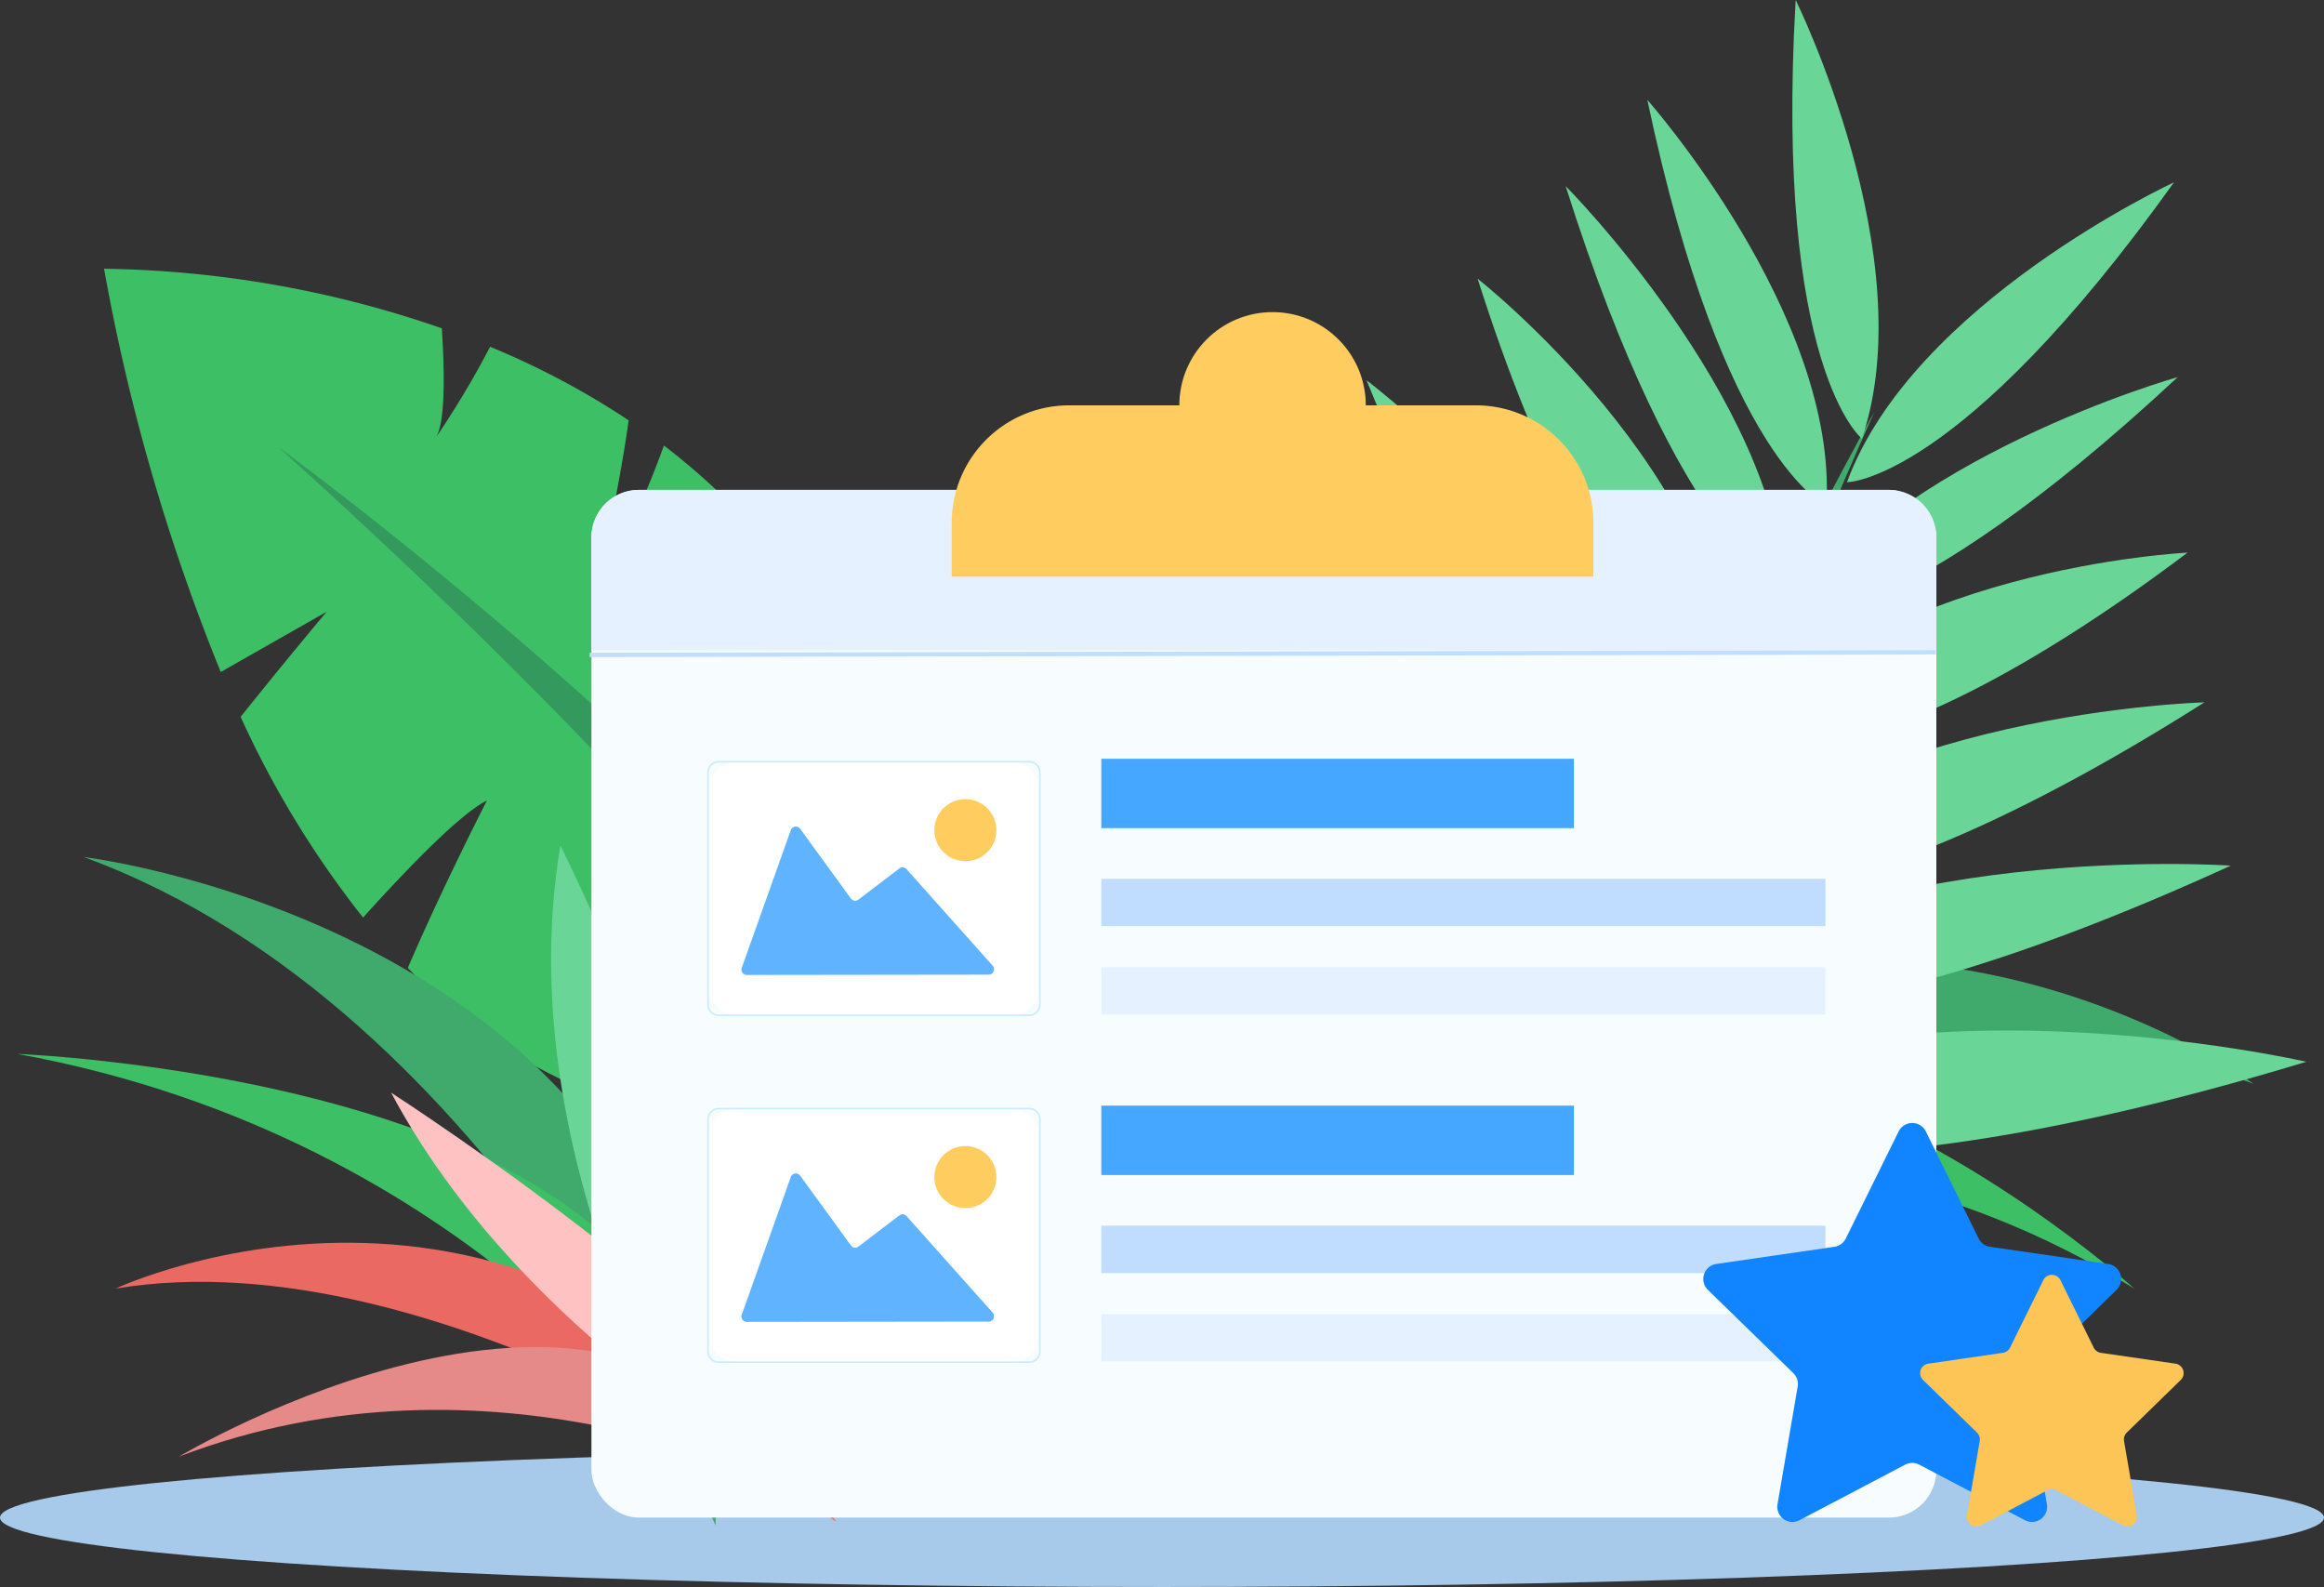 <svg xmlns="http://www.w3.org/2000/svg" width="199" height="135.876" viewBox="0 0 199 135.876"><rect x="0" y="0" width="199" height="135.876" fill="#333333" stroke="none"/><defs><style>.a{fill:#a7c9ea;}.b{fill:#3dbf65;}.c{fill:#34995d;}.d{fill:#3faa6b;}.e{fill:#69d698;}.f{fill:#ea6a63;}.g{fill:#e58989;}.h{fill:#ffc2c2;}.i{fill:#f7fcff;}.j{fill:#fff;}.k{fill:#c5ecff;}.l{fill:#5fb3ff;}.m{fill:#ffcd5f;}.n{fill:#45a7ff;}.o{fill:#c0ddff;}.p{fill:#e6f1ff;}.q{fill:#c0deff;}.r{fill:#1185ff;}.s{fill:#fcc556;}</style></defs><g transform="translate(-1720 -2480.022)"><g transform="translate(1720 2604.018)"><ellipse class="a" cx="99.5" cy="5.94" rx="99.5" ry="5.94"/></g><g transform="translate(1728.911 2503.032)"><g transform="translate(0 0)"><path class="b" d="M1791.94,2557.138c-1.509,4.141-3.549,8.947-5.572,11.244,0,0,1.608-6.712,2.555-13.4a68.381,68.381,0,0,0-11.867-6.3,78.157,78.157,0,0,1-4.673,7.81c.8-1.141.811-5.113.54-9.391A91.92,91.92,0,0,0,1744,2542a171.885,171.885,0,0,0,9.992,34.528l9.066-5.16s-3.8,4.525-7.363,9a82.876,82.876,0,0,0,10.483,17.184c4.01-4.448,8.357-8.9,10.607-10.023,0,0-3.714,7.221-6.777,14.33a45.345,45.345,0,0,0,16.184,10.881l6.314-10.764-2.27,12.068a39.247,39.247,0,0,0,23.465-.969C1815.744,2584.451,1805.314,2567.352,1791.94,2557.138Z" transform="translate(-1744 -2542)"/></g><g transform="translate(14.931 15.268)"><path class="c" d="M1784.215,2583.124s59.078,43.139,63.778,70.591l-2.253,4.43S1843.806,2636.844,1784.215,2583.124Z" transform="translate(-1784.215 -2583.124)"/></g></g><g transform="translate(1721.485 2552.411)"><g transform="translate(5.675 0.985)"><path class="d" d="M1739.286,2677.654s55.551,6.649,54.113,57.243C1793.4,2734.9,1774.957,2690.726,1739.286,2677.654Z" transform="translate(-1739.286 -2677.654)"/></g><g transform="translate(0 17.846)"><path class="b" d="M1724,2723.067s62.085,2.375,57.271,34.795C1781.271,2757.862,1763.31,2730.224,1724,2723.067Z" transform="translate(-1724 -2723.067)"/></g><g transform="translate(45.706 0)"><path class="e" d="M1862.254,2732.082s-19.241-28.048-14.351-57.082C1847.9,2675,1870.255,2719.887,1862.254,2732.082Z" transform="translate(-1847.107 -2675)"/></g></g><g transform="translate(1830.83 2545.566)"><g transform="translate(0 16.661)"><path class="d" d="M2100.649,2712.026s-41.428-30.5-82.133,12.043C2018.516,2724.069,2066.8,2699.679,2100.649,2712.026Z" transform="translate(-2018.516 -2701.439)"/></g><g transform="translate(6.228 24.975)"><path class="b" d="M2100.995,2743.649s-42.139-38.25-65.7-8.466C2035.292,2735.183,2069.661,2724.08,2100.995,2743.649Z" transform="translate(-2035.292 -2723.833)"/></g><g transform="translate(0.255 0)"><path class="e" d="M2019.2,2694.222s35.535-10.611,56.263-37.659C2075.465,2656.563,2024.059,2679.01,2019.2,2694.222Z" transform="translate(-2019.202 -2656.563)"/></g></g><g transform="translate(1729.901 2573.573)"><g transform="translate(0 12.851)"><path class="f" d="M1746.669,2770.537s36.25-17.063,61.722,19.981C1808.391,2790.519,1774.525,2765.927,1746.669,2770.537Z" transform="translate(-1746.669 -2766.614)"/></g><g transform="translate(5.421 21.784)"><path class="g" d="M1761.27,2800.053s37.884-22.716,51.908,2.554C1813.178,2802.607,1788.2,2789.747,1761.27,2800.053Z" transform="translate(-1761.27 -2790.674)"/></g><g transform="translate(23.587)"><path class="h" d="M1848.366,2767.51s-25.949-12.652-38.167-35.51C1810.2,2732,1846.745,2755.57,1848.366,2767.51Z" transform="translate(-1810.199 -2732)"/></g></g><g transform="translate(1815.286 2480.022)"><g transform="translate(41.215 35.261)"><path class="d" d="M2111.656,2575s-29.4,51.782-23.113,70.441l2.6,3.3S2084.934,2635.061,2111.656,2575Z" transform="translate(-2087.66 -2574.996)"/></g><g transform="translate(58.187 0)"><path class="e" d="M2133.661,2480.022s10.92,22.086,5.671,37.56C2139.332,2517.582,2131.834,2511.548,2133.661,2480.022Z" transform="translate(-2133.374 -2480.022)"/></g><g transform="translate(45.772 8.55)"><path class="e" d="M2099.934,2503.051s16.335,18.445,15.332,34.754C2115.266,2537.8,2106.447,2533.95,2099.934,2503.051Z" transform="translate(-2099.934 -2503.051)"/></g><g transform="translate(62.871 15.613)"><path class="e" d="M2173.987,2522.075s-22.366,10.334-28,25.674C2145.991,2547.749,2155.616,2547.76,2173.987,2522.075Z" transform="translate(-2145.991 -2522.075)"/></g><g transform="translate(38.777 15.929)"><path class="e" d="M2081.094,2522.926s17.939,18.081,18.817,34.635C2099.911,2557.561,2090.918,2553.981,2081.094,2522.926Z" transform="translate(-2081.094 -2522.926)"/></g><g transform="translate(57.767 32.284)"><path class="e" d="M2165.667,2566.979s-24.515,6.913-33.424,20.892C2132.243,2587.871,2141.833,2589.18,2165.667,2566.979Z" transform="translate(-2132.243 -2566.979)"/></g><g transform="translate(31.244 23.864)"><path class="e" d="M2060.8,2544.3s21.6,16.948,21.823,35.863C2082.627,2580.163,2071.508,2578,2060.8,2544.3Z" transform="translate(-2060.804 -2544.3)"/></g><g transform="translate(53.463 47.316)"><path class="e" d="M2159.218,2607.467s-27.426,1.3-38.568,16.583C2120.65,2624.05,2130.968,2628.727,2159.218,2607.467Z" transform="translate(-2120.65 -2607.467)"/></g><g transform="translate(21.73 32.561)"><path class="e" d="M2035.178,2567.723s24.316,18.34,26.543,38.617C2061.721,2606.34,2049.9,2603.928,2035.178,2567.723Z" transform="translate(-2035.178 -2567.723)"/></g><g transform="translate(49.436 60.134)"><path class="e" d="M2153.847,2641.991s-30.447.793-44.043,16C2109.8,2657.99,2120.829,2662.9,2153.847,2641.991Z" transform="translate(-2109.804 -2641.991)"/></g><g transform="translate(11.094 43.272)"><path class="e" d="M2006.532,2596.573s27.805,17.55,33.09,38.516C2039.622,2635.089,2027.057,2633.33,2006.532,2596.573Z" transform="translate(-2006.532 -2596.573)"/></g><g transform="translate(46.269 73.974)"><path class="e" d="M2150.732,2679.409s-32.8-2.282-49.458,11.505C2101.274,2690.914,2112.449,2696.923,2150.732,2679.409Z" transform="translate(-2101.274 -2679.268)"/></g><g transform="translate(0 54.607)"><path class="e" d="M1976.65,2627.1s34.083,17.368,41.8,41.572C2018.454,2668.677,2003.488,2668.145,1976.65,2627.1Z" transform="translate(-1976.65 -2627.105)"/></g><g transform="translate(43.458 88.233)"><path class="e" d="M2152.447,2720.35s-37.278-8.585-58.744,5C2093.7,2725.354,2105.515,2734.561,2152.447,2720.35Z" transform="translate(-2093.703 -2717.675)"/></g></g><g transform="translate(1770.643 2521.967)"><rect class="i" width="115.164" height="87.991" rx="4.06" transform="translate(0 0)"/></g><g transform="translate(1780.558 2544.986)"><g transform="translate(0 0.186)"><rect class="j" width="28.416" height="21.711" rx="2.481" transform="translate(0.066 0.065)"/><path class="k" d="M1910.67,2677.342H1884.1a.988.988,0,0,1-.987-.987v-19.869a.988.988,0,0,1,.987-.986h26.574a.987.987,0,0,1,.986.986v19.869A.988.988,0,0,1,1910.67,2677.342Zm-26.574-21.711a.857.857,0,0,0-.856.856v19.869a.857.857,0,0,0,.856.856h26.574a.857.857,0,0,0,.856-.856v-19.869a.857.857,0,0,0-.856-.856Z" transform="translate(-1883.11 -2655.5)"/><g transform="translate(2.931 5.618)"><path class="l" d="M1891.032,2682.724l4.2-11.787a.458.458,0,0,1,.8-.115l4.343,5.971a.458.458,0,0,0,.649.095l3.5-2.665a.459.459,0,0,1,.62.06l7.373,8.265a.459.459,0,0,1-.342.764l-20.715.026A.459.459,0,0,1,1891.032,2682.724Z" transform="translate(-1891.005 -2670.632)"/></g><g transform="translate(19.449 3.272)"><circle class="m" cx="2.657" cy="2.657" r="2.657"/></g></g><g transform="translate(33.745)"><rect class="n" width="40.468" height="5.94"/></g><g transform="translate(33.745 10.276)"><rect class="o" width="62.002" height="4.056"/></g><g transform="translate(33.745 17.848)"><rect class="p" width="62.002" height="4.056"/></g><g transform="translate(0 29.701)"><g transform="translate(0 0.186)"><rect class="j" width="28.416" height="21.711" rx="2.481" transform="translate(0.066 0.065)"/><path class="k" d="M1910.67,2757.342H1884.1a.988.988,0,0,1-.987-.987v-19.869a.988.988,0,0,1,.987-.987h26.574a.988.988,0,0,1,.986.987v19.869A.988.988,0,0,1,1910.67,2757.342Zm-26.574-21.711a.857.857,0,0,0-.856.856v19.869a.857.857,0,0,0,.856.856h26.574a.857.857,0,0,0,.856-.856v-19.869a.857.857,0,0,0-.856-.856Z" transform="translate(-1883.11 -2735.5)"/><g transform="translate(2.931 5.618)"><path class="l" d="M1891.032,2762.723l4.2-11.787a.459.459,0,0,1,.8-.115l4.343,5.971a.459.459,0,0,0,.649.1l3.5-2.665a.459.459,0,0,1,.62.06l7.373,8.264a.459.459,0,0,1-.342.764l-20.715.026A.459.459,0,0,1,1891.032,2762.723Z" transform="translate(-1891.005 -2750.632)"/></g><g transform="translate(19.449 3.272)"><circle class="m" cx="2.657" cy="2.657" r="2.657"/></g></g><g transform="translate(33.745)"><rect class="n" width="40.468" height="5.94"/></g><g transform="translate(33.745 10.276)"><rect class="o" width="62.002" height="4.056"/></g><g transform="translate(33.745 17.848)"><rect class="p" width="62.002" height="4.056"/></g></g></g><g transform="translate(1770.643 2521.967)"><path class="p" d="M1967.5,2593H1860.468a4.063,4.063,0,0,0-4.063,4.063v9.674h115.165v-9.674A4.063,4.063,0,0,0,1967.5,2593Z" transform="translate(-1856.404 -2593)"/></g><g transform="translate(1770.492 2535.685)"><rect class="q" width="115.279" height="0.371" transform="translate(0 0.225) rotate(-0.112)"/></g><g transform="translate(1801.493 2514.727)"><path class="m" d="M10.056,0H44.892A10.056,10.056,0,0,1,54.948,10.056v4.61a0,0,0,0,1,0,0H0a0,0,0,0,1,0,0v-4.61A10.056,10.056,0,0,1,10.056,0Z" transform="translate(0 0)"/></g><g transform="translate(1820.985 2506.745)"><circle class="m" cx="7.982" cy="7.982" r="7.982" transform="translate(0)"/></g><g transform="translate(1865.851 2576.172)"><path class="r" d="M2131.9,2739.723l4.523,9.166a1.3,1.3,0,0,0,.977.71l10.115,1.47a1.3,1.3,0,0,1,.719,2.214l-7.32,7.135a1.3,1.3,0,0,0-.373,1.149l1.728,10.074a1.3,1.3,0,0,1-1.883,1.368l-9.048-4.756a1.3,1.3,0,0,0-1.208,0l-9.048,4.756a1.3,1.3,0,0,1-1.883-1.368l1.728-10.074a1.3,1.3,0,0,0-.373-1.149l-7.32-7.135a1.3,1.3,0,0,1,.719-2.214l10.116-1.47a1.3,1.3,0,0,0,.977-.71l4.524-9.166A1.3,1.3,0,0,1,2131.9,2739.723Z" transform="translate(-2112.845 -2739)"/></g><g transform="translate(1884.414 2589.167)"><path class="s" d="M2174.86,2774.456l2.852,5.779a.819.819,0,0,0,.616.448l6.378.927a.818.818,0,0,1,.453,1.4l-4.615,4.5a.821.821,0,0,0-.235.725l1.09,6.352a.819.819,0,0,1-1.188.863l-5.7-3a.821.821,0,0,0-.762,0l-5.7,3a.818.818,0,0,1-1.187-.863l1.089-6.352a.818.818,0,0,0-.236-.725l-4.615-4.5a.819.819,0,0,1,.454-1.4l6.378-.927a.818.818,0,0,0,.616-.448l2.852-5.779A.818.818,0,0,1,2174.86,2774.456Z" transform="translate(-2162.844 -2774)"/></g></g></svg>